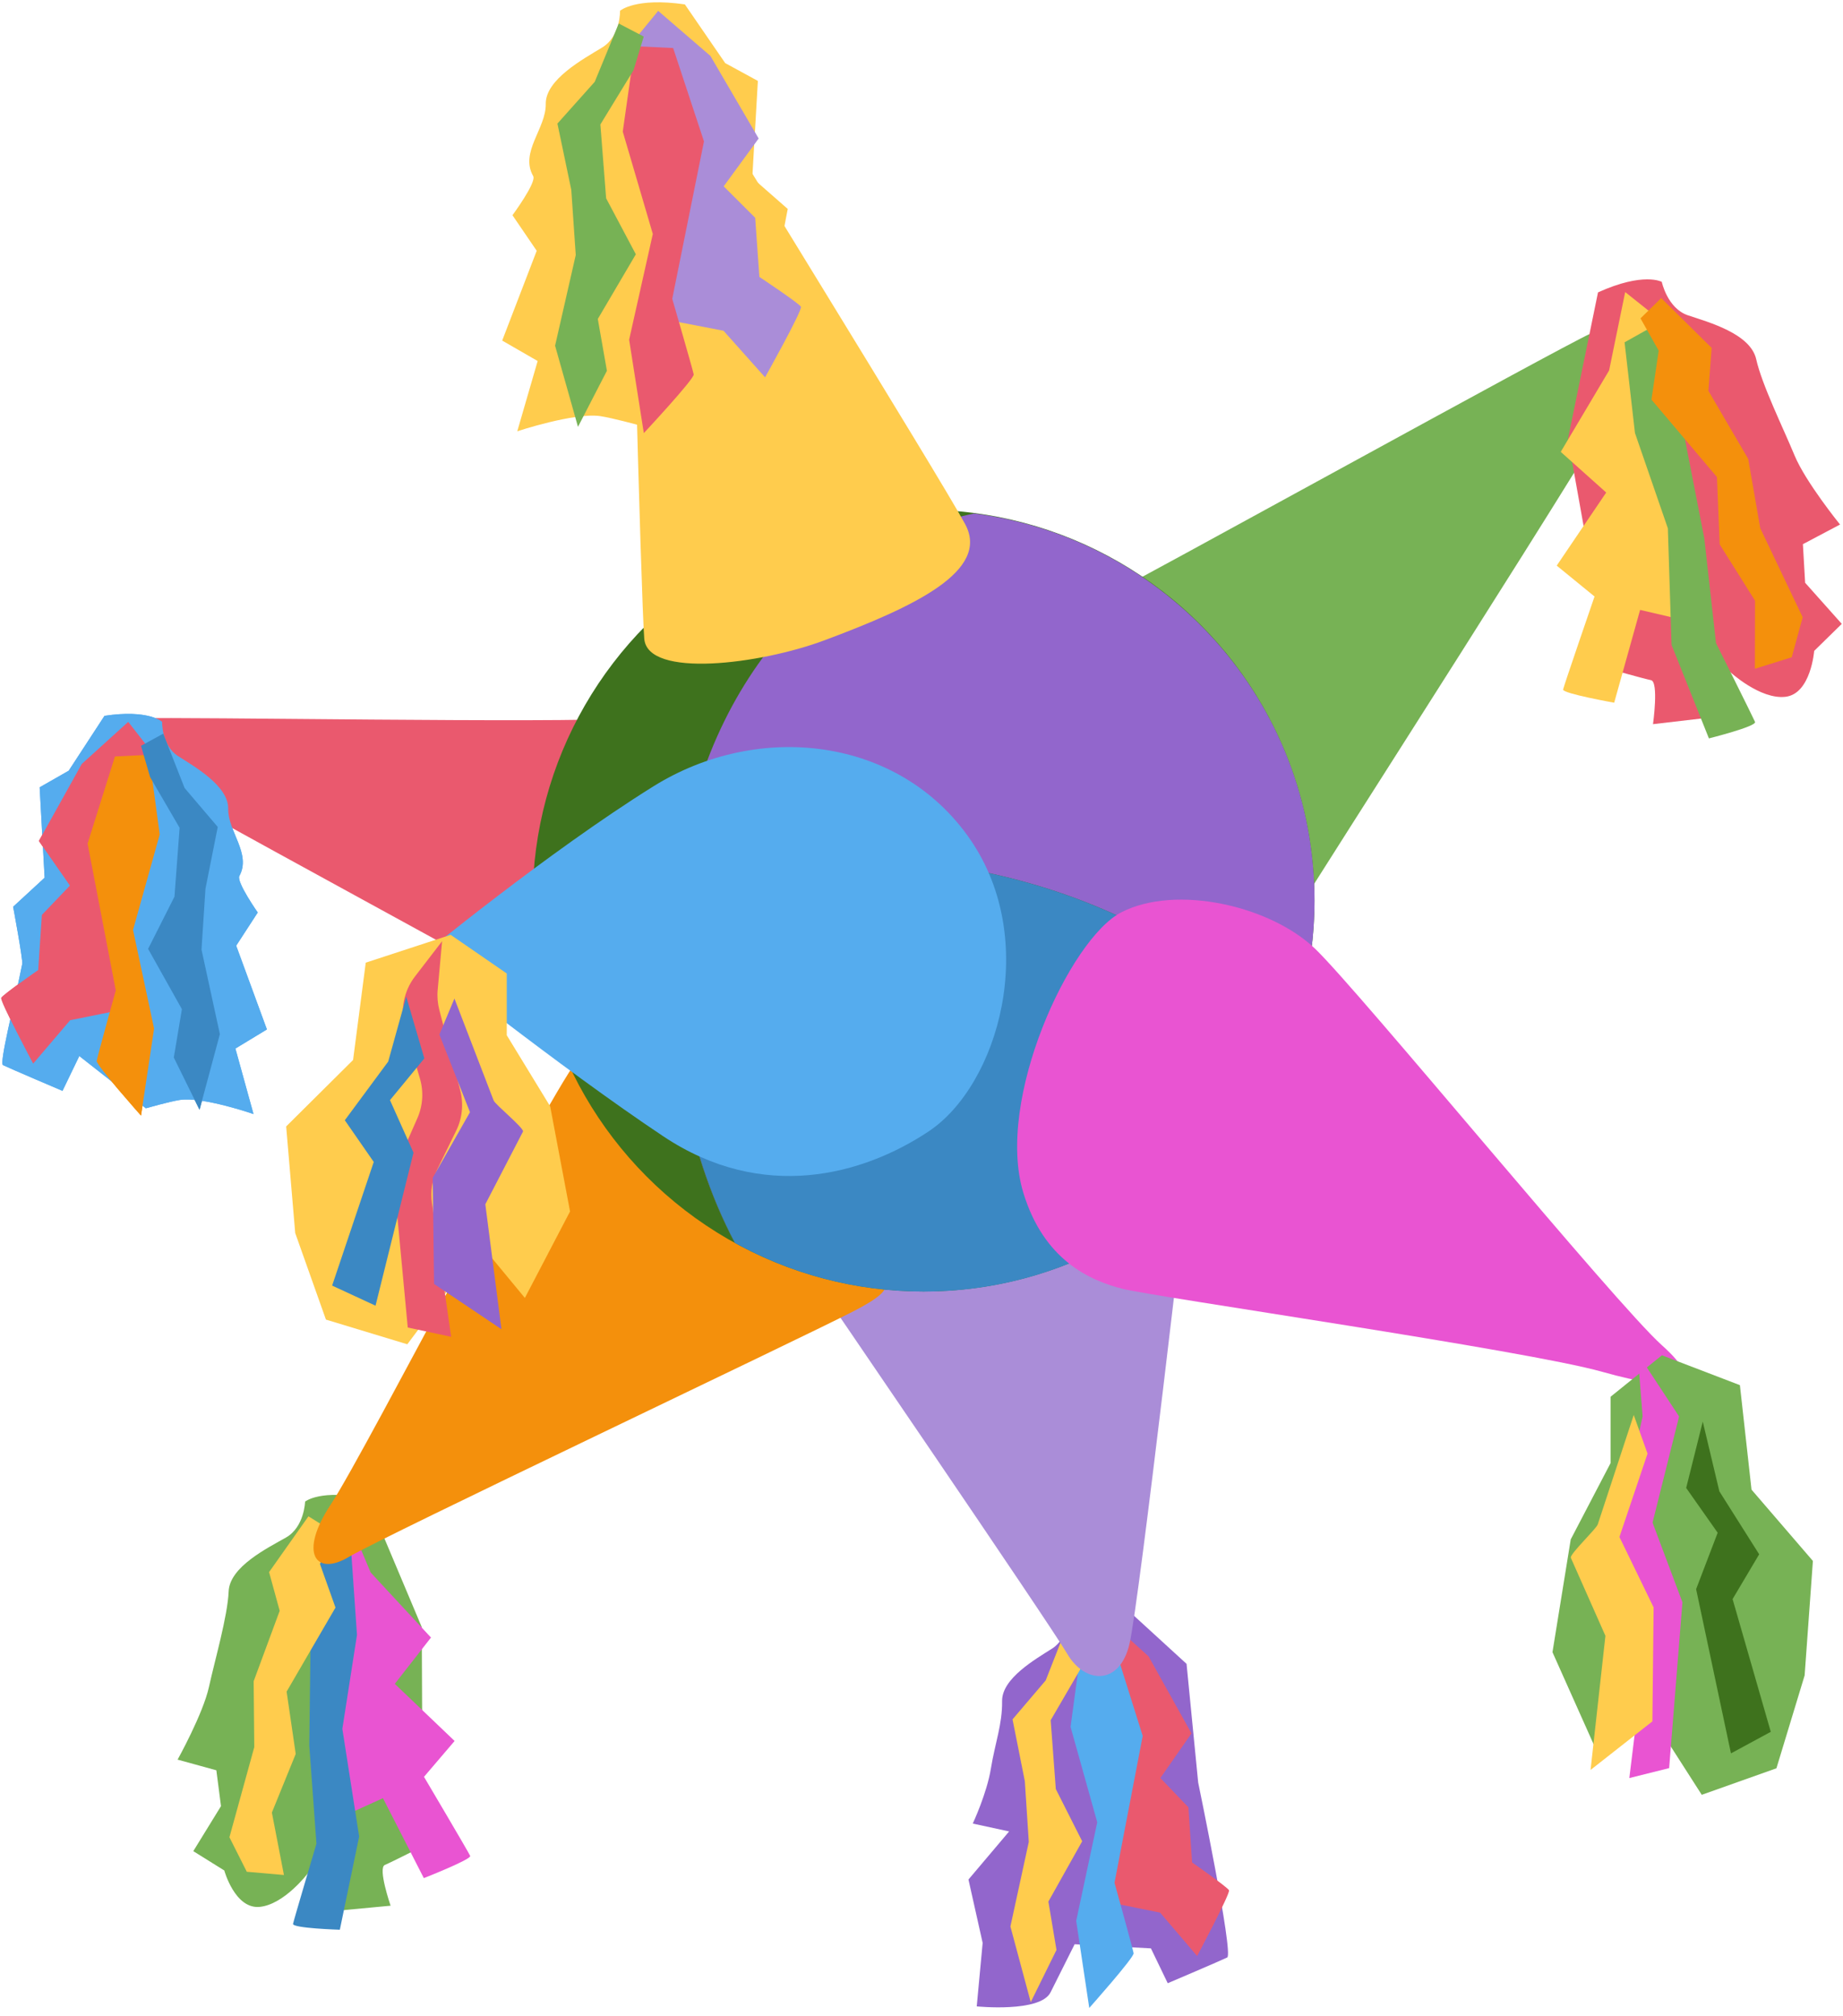 <?xml version="1.0" encoding="UTF-8"?><svg xmlns="http://www.w3.org/2000/svg" xmlns:xlink="http://www.w3.org/1999/xlink" height="36.1" preserveAspectRatio="xMidYMid meet" version="1.0" viewBox="1.5 -0.0 33.0 36.1" width="33.0" zoomAndPan="magnify"><g id="change1_1"><path d="M8.083 26.837c-.842-.177-1.12.053-1.12.053s-.012.456-.343.644c-.33.188-1.008.522-1.026.965-.018.443-.248 1.233-.353 1.712-.105.479-.561 1.3-.561 1.3l.694.191.083.642-.496.806.555.346s.19.694.633.652.869-.608.869-.608l.442.684 1.034-.097s-.233-.675-.103-.73.678-.334.678-.334l-.017-3.925-.969-2.301z" fill="#77B255"/></g><g id="change2_1"><path d="M7.619 26.928l-.536.612.531 2.049-.259 1.874.25 1.079.752-.341.732 1.432s.856-.337.83-.398c-.026-.062-.827-1.416-.827-1.416l.548-.642-1.071-1.023.648-.829-1.08-1.165-.518-1.232z" fill="#E954D2"/></g><g id="change3_1"><path d="M7.083 27.54l.703.211.106 1.527-.262 1.682.301 1.928-.346 1.669s-.855-.026-.838-.106c.017-.08.419-1.434.419-1.434l-.128-1.759.045-3.718z" fill="#3B88C3"/></g><g id="change4_1"><path d="M7.44 27.414l-.417-.26-.705.999.19.693-.466 1.261.011 1.18-.445 1.614.311.618.665.058-.216-1.118.427-1.05-.163-1.116.875-1.505-.277-.778z" fill="#FFCC4D"/></g><g id="change5_1"><path d="M21.658 28.8c-.787-.12-1.032.107-1.032.107s.012.422-.284.613c-.296.19-.905.534-.899.944.006.41-.127.755-.2 1.204-.072.448-.325.988-.325.988l.651.141-.728.861.254 1.135-.106 1.137s1.138.116 1.322-.252l.431-.861 1.366.074.301.624s.947-.403 1.065-.461-.52-3.134-.52-3.134l-.208-2.124-1.088-.996z" fill="#9266CC"/></g><g id="change6_1"><path d="M21.233 28.908l-.463.593.595 1.866-.143 1.745.286.984.765.155.662.777s.598-1.123.571-1.178-.661-.498-.661-.498l-.066-.987-.502-.525.557-.799-.768-1.379-.833-.754z" fill="#EA596E"/></g><g id="change7_1"><path d="M21.471 29.528l-.609-.03-.193 1.426.478 1.709-.377 1.766.234 1.559s.806-.906.794-.98c-.012-.075-.342-1.262-.342-1.262l.505-2.629-.49-1.559z" fill="#55ACEE"/></g><g id="change4_2"><path d="M21.004 29.337l-.398-.219-.382.974-.594.698.22 1.106.071 1.089-.329 1.514.364 1.355.461-.935-.145-.866.605-1.08-.472-.935-.092-1.233.528-.907z" fill="#FFCC4D"/></g><g id="change7_2"><path d="M3.371 12.819c.787-.12 1.032.107 1.032.107s-.012.422.284.613c.296.19.905.534.899.944-.006.41.417.804.2 1.204-.057.104.329.654.329.654l-.386.594.55 1.5-.564.342.324 1.173s-.915-.317-1.322-.252c-.19.03-.606.149-.606.149l-1.191-.936-.301.624s-.947-.403-1.065-.461c-.069-.034.189-1.037.344-1.811.015-.074-.163-1.025-.163-1.025l.564-.52-.089-1.619.52-.297.641-.983z" fill="#55ACEE"/></g><g id="change6_2"><path d="M3.796 12.927l.463.593-.595 1.866.143 1.745-.287.984-.764.155-.662.777s-.598-1.123-.571-1.178c.027-.056.661-.498.661-.498l.066-.987.502-.525-.556-.799.768-1.379.832-.754z" fill="#EA596E"/></g><g id="change8_1"><path d="M3.558 13.547l.609-.03.193 1.426-.478 1.71.377 1.766-.234 1.559s-.806-.906-.794-.98c.012-.075.342-1.262.342-1.262l-.505-2.629.49-1.56z" fill="#F4900C"/></g><g id="change3_2"><path d="M4.025 13.356l.398-.218.382.973.594.698-.22 1.106-.071 1.09.329 1.514-.364 1.355-.461-.936.145-.866-.605-1.08.472-.935.092-1.233-.528-.907z" fill="#3B88C3"/></g><g id="change6_3"><path d="M12.694 12.864c-1.129.089-8.049-.03-8.614 0-.564.03-.713.564-.297.891.416.327 7.752 4.248 8.079 4.515s.832-5.406.832-5.406z" fill="#EA596E"/></g><g id="change1_2"><path d="M21.1 10.785c.772-.386 8.347-4.574 8.881-4.812.535-.238 1.188-.208.832.594-.356.802-5.941 9.475-6.119 9.802-.178.327-2.257-2.05-2.554-2.762-.297-.713-1.04-2.822-1.04-2.822z" fill="#77B255"/></g><g id="change9_1"><path d="M16.065 22.889s4.233 6.193 4.545 6.728.936.579 1.114-.178c.178-.757 1.069-8.554 1.069-8.554l-6.728 2.004z" fill="#AA8DD8"/></g><g id="change8_2"><path d="M11.937 18.879c.256-.077 1.931 1.455 2.525 1.842.594.386 2.317 1.455 2.554 1.842.238.386.743.416-.238.921s-8.436 4.04-9.03 4.396c-.594.356-.906-.059-.327-.936.646-.976 4.219-7.976 4.516-8.065z" fill="#F4900C"/></g><g id="change10_1"><circle cx="18.037" cy="16.128" fill="#3E721D" r="7"/></g><g id="change5_2"><path d="M13.704 15.419c-.41 2.805.064 5.162.954 6.839l.004.002c-.873-1.648-1.344-3.953-.972-6.695 2.821-.472 6.881-.409 10.083 2.26.328.274.572.558.78.847.308-.789.484-1.645.484-2.543 0-3.557-2.656-6.488-6.091-6.934-2.034.406-4.692 2.458-5.242 6.224z" fill="#9266CC"/></g><g id="change3_3"><path d="M23.773 17.825c-3.202-2.668-7.262-2.732-10.083-2.26-.372 2.741.098 5.047.972 6.695 1.001.553 2.151.869 3.376.869 2.968 0 5.498-1.85 6.516-4.457-.209-.289-.452-.574-.781-.847z" fill="#3B88C3"/></g><g id="change7_3"><path d="M9.037 17.128s2.264-1.863 4.162-3.046c1.884-1.175 4.405-.891 5.673.95 1.248 1.812.505 4.396-.743 5.228-1.177.784-2.97 1.277-4.752.089-1.86-1.24-4.34-3.221-4.34-3.221z" fill="#55ACEE"/></g><g id="change2_2"><path d="M21.575 16.339c.982-.507 2.673-.119 3.475.653s5.376 6.356 6.208 7.099.297.861-1.069.475c-1.366-.386-7.99-1.337-8.584-1.485-.594-.149-1.416-.517-1.782-1.723-.505-1.662.832-4.543 1.752-5.019z" fill="#E954D2"/></g><g id="change4_3"><path d="M16.258 11.468c1.634-.609 2.97-1.248 2.525-2.079-.446-.832-4.769-7.813-5.049-8.317-.446-.802-.965-.906-.965.342s.208 9.312.267 10.025c.059.712 2.075.457 3.222.029z" fill="#FFCC4D"/></g><g id="change6_4"><path d="M30.113 5.236c.816-.37 1.142-.189 1.142-.189s.1.476.47.6 1.118.327 1.221.787c.103.46.487 1.238.685 1.718.198.48.816 1.241.816 1.241l-.665.352.04.691.656.736-.494.484s-.059.769-.514.822c-.455.053-.995-.448-.995-.448l-.315.814-1.062.124s.106-.759-.036-.788c-.142-.029-.749-.202-.749-.202l-.737-4.12.537-2.622z" fill="#EA596E"/></g><g id="change4_4"><path d="M30.6 5.23l.658.525-.143 2.265.622 1.909-.045 1.186-.825-.193-.464 1.662s-.929-.166-.915-.236c.014-.07.563-1.666.563-1.666l-.677-.553.886-1.309-.814-.728.866-1.458.288-1.404z" fill="#FFCC4D"/></g><g id="change1_3"><path d="M31.258 5.755l-.669.375.186 1.624.589 1.707.066 2.088.669 1.674s.859-.215.826-.295-.699-1.412-.699-1.412l-.209-1.873-.759-3.888z" fill="#77B255"/></g><g id="change8_3"><path d="M30.874 5.701l.371-.363.903.892-.058.769.713 1.22.215 1.239.76 1.596-.196.716-.66.206.003-1.219-.633-1.008-.049-1.206-1.173-1.387.13-.876z" fill="#F4900C"/></g><g id="change1_4"><path d="M30.338 25.013l.92-.743 1.396.535.208 1.871 1.099 1.277-.148 2.05-.505 1.663-1.337.475-1.218-1.901-.712 1.01-.743-1.663.327-2.02.713-1.366z" fill="#77B255"/></g><g id="change2_3"><path d="M30.823 24.237l.742 1.129-.475 1.901.535 1.426-.238 2.97-.713.178.357-2.911-.595-1.425.476-2.139z" fill="#E954D2"/></g><g id="change4_5"><path d="M30.753 25.339l-.644 1.959c-.026.08-.482.511-.484.595l.621 1.401-.266 2.402 1.107-.87.022-2.041-.612-1.261.503-1.493-.247-.692z" fill="#FFCC4D"/></g><g id="change10_2"><path d="M31.989 25.458l.297 1.248.713 1.128-.476.802.684 2.377-.713.386-.624-2.941.386-1.01-.564-.802z" fill="#3E721D"/></g><g id="change4_6"><path d="M10.574 17.433l-1.004-.692-1.521.498-.227 1.743-1.198 1.19.162 1.909.55 1.55 1.457.442 1.328-1.771.777.941.809-1.549-.356-1.882-.777-1.273z" fill="#FFCC4D"/></g><g id="change6_5"><path d="M9.416 16.855l-.486.632c-.203.264-.268.609-.174.928l.263.899c.069.235.053.487-.046.711l-.323.734c-.071.162-.1.34-.083.516l.234 2.498.777.166-.343-2.395c-.03-.206.003-.417.095-.604l.339-.694c.109-.223.134-.478.072-.719l-.375-1.443c-.03-.117-.04-.238-.029-.358l.079-.871z" fill="#EA596E"/></g><g id="change5_3"><path d="M9.637 17.882l.702 1.825c.029.074.525.476.527.554l-.676 1.305.289 2.238-1.207-.811-.024-1.901.667-1.175-.548-1.391.27-.644z" fill="#9266CC"/></g><g id="change3_4"><path d="M8.774 17.848l-.323 1.162-.777 1.051.518.747-.745 2.214.777.36.68-2.74-.421-.941.615-.747z" fill="#3B88C3"/></g><g id="change7_4"><path d="M3.371 12.819c.787-.12 1.032.107 1.032.107s-.012.422.284.613c.296.19.905.534.899.944-.006.41.417.804.2 1.204-.057.104.329.654.329.654l-.386.594.55 1.5-.564.342.324 1.173s-.915-.317-1.322-.252c-.19.03-.606.149-.606.149l-1.191-.936-.301.624s-.947-.403-1.065-.461c-.069-.034.189-1.037.344-1.811.015-.074-.163-1.025-.163-1.025l.564-.52-.089-1.619.52-.297.641-.983z" fill="#55ACEE"/></g><g id="change6_6"><path d="M3.796 12.927l.463.593-.595 1.866.143 1.745-.287.984-.764.155-.662.777s-.598-1.123-.571-1.178c.027-.056.661-.498.661-.498l.066-.987.502-.525-.556-.799.768-1.379.832-.754z" fill="#EA596E"/></g><g id="change8_4"><path d="M3.558 13.547l.609-.03.193 1.426-.478 1.71.377 1.766-.234 1.559s-.806-.906-.794-.98c.012-.075.342-1.262.342-1.262l-.505-2.629.49-1.56z" fill="#F4900C"/></g><g id="change3_5"><path d="M4.025 13.356l.398-.218.382.973.594.698-.22 1.106-.071 1.09.329 1.514-.364 1.355-.461-.936.145-.866-.605-1.08.472-.935.092-1.233-.528-.907z" fill="#3B88C3"/></g><g id="change4_7"><path d="M13.763.079c-.885-.129-1.161.114-1.161.114s.014.453-.319.657-1.018.572-1.011 1.012c.007.44-.469.863-.225 1.291.064.112-.371.701-.371.701l.434.637-.618 1.608.635.366-.365 1.258s1.029-.34 1.487-.271c.214.032.682.16.682.16l1.34-1.004.339.669s1.066-.432 1.198-.494c.078-.036-.213-1.112-.387-1.942-.017-.08.184-1.099.184-1.099l-.635-.557.1-1.736-.585-.319-.722-1.051z" fill="#FFCC4D"/></g><g id="change9_2"><path d="M13.285.195l-.521.636.67 2-.161 1.871.322 1.055.86.166.744.834s.673-1.204.642-1.264c-.031-.06-.744-.534-.744-.534L15.022 3.9l-.564-.563.626-.857-.864-1.479-.935-.806z" fill="#AA8DD8"/></g><g id="change6_7"><path d="M13.553.86l-.685-.032-.217 1.529.538 1.833-.424 1.894.263 1.672s.906-.971.893-1.051c-.014-.08-.384-1.354-.384-1.354l.568-2.819L13.553.86z" fill="#EA596E"/></g><g id="change1_5"><path d="M13.027.655l-.448-.234-.43 1.044-.668.748.248 1.186.08 1.168-.37 1.624.41 1.453.518-1.004-.163-.928.681-1.158-.532-1.003-.103-1.322.594-.972z" fill="#77B255"/></g></svg>